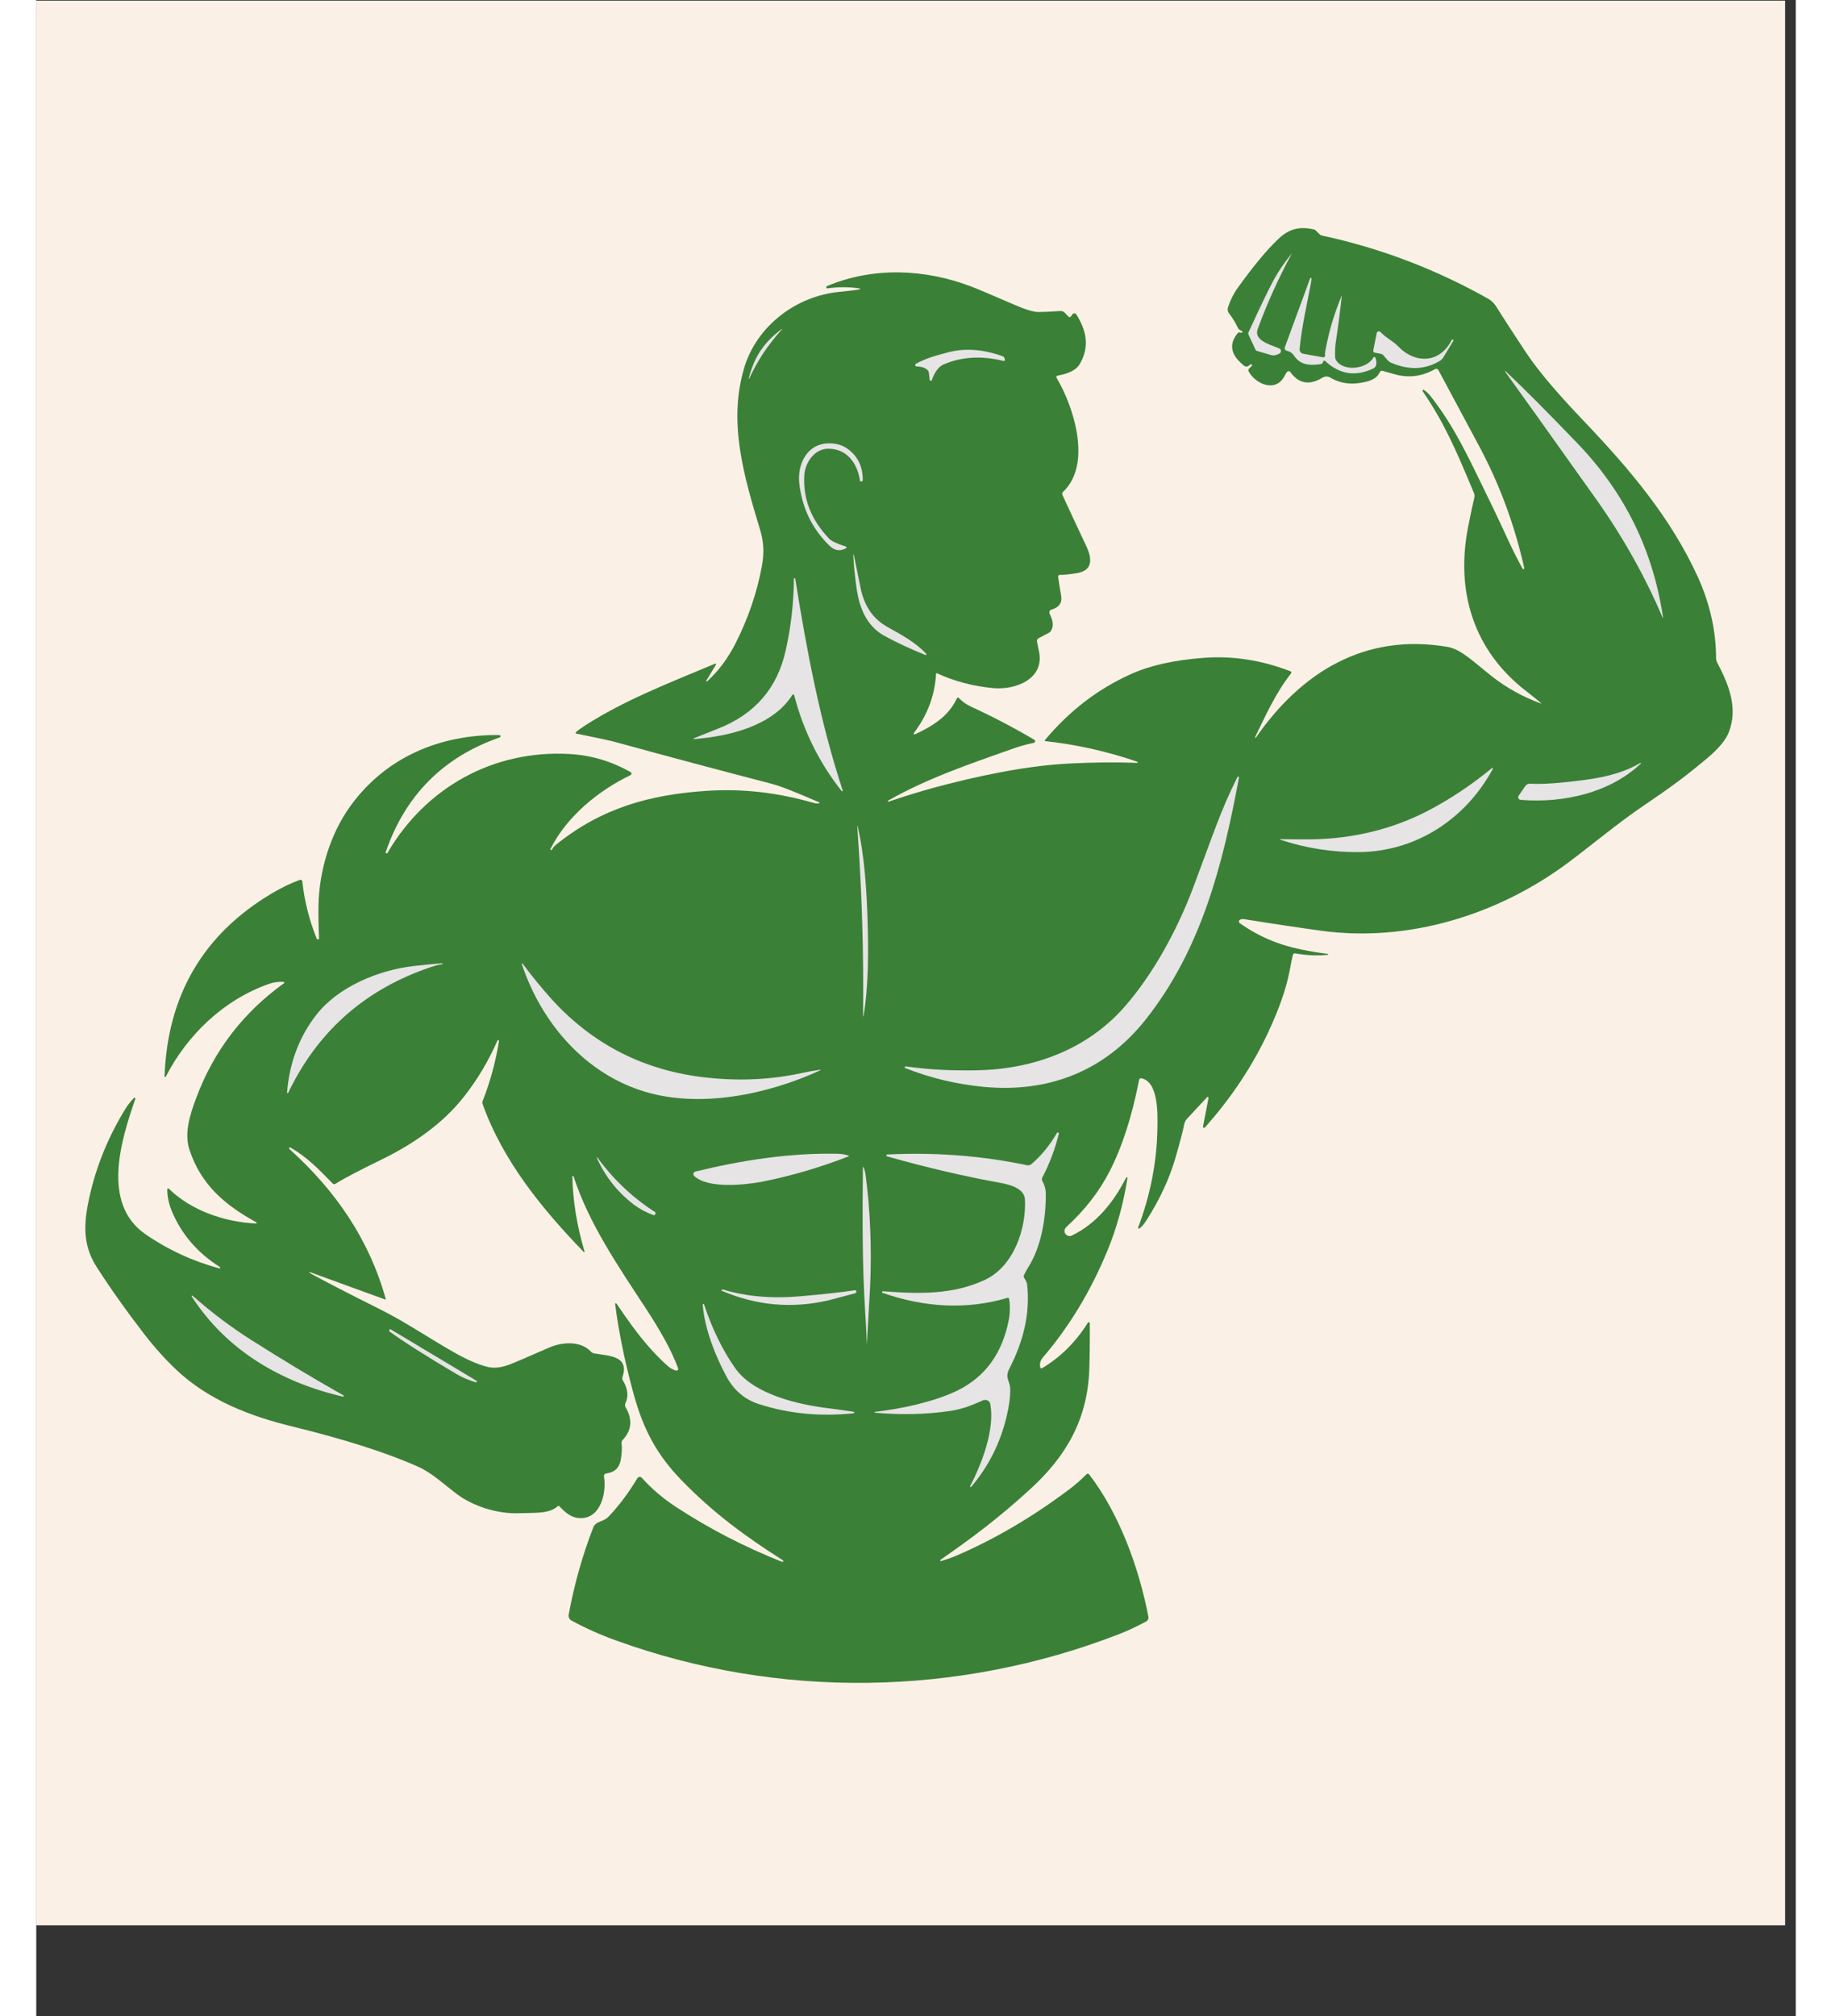 <svg xmlns="http://www.w3.org/2000/svg" xmlns:xlink="http://www.w3.org/1999/xlink" width="220" zoomAndPan="magnify" viewBox="0 0 165.12 189.12" height="242" preserveAspectRatio="xMidYMid meet" version="1.0"><rect x="0" y="0" width="165.12" height="189.12" fill="#333333" stroke="none"/><defs><clipPath id="b1279abf42"><path d="M 0 0.062 L 164.125 0.062 L 164.125 180.602 L 0 180.602 Z M 0 0.062" clip-rule="nonzero"></path></clipPath><clipPath id="c0fef12736"><path d="M 4.418 21.227 L 159.59 21.227 L 159.59 158 L 4.418 158 Z M 4.418 21.227" clip-rule="nonzero"></path></clipPath></defs><g clip-path="url(#b1279abf42)"><path fill="#ffffff" d="M 0 0.062 L 164.125 0.062 L 164.125 180.602 L 0 180.602 Z M 0 0.062" fill-opacity="1" fill-rule="nonzero"></path><path fill="#faf0e6" d="M 0 0.062 L 164.125 0.062 L 164.125 180.602 L 0 180.602 Z M 0 0.062" fill-opacity="1" fill-rule="nonzero"></path></g><g clip-path="url(#c0fef12736)"><path fill="#3b8037" d="M 73.457 75.262 C 71.289 74.312 69.809 73.734 69.027 73.531 C 63.895 72.195 59.023 70.895 54.406 69.625 C 53.961 69.5 52.719 69.23 50.676 68.816 C 50.645 68.816 50.617 68.785 50.617 68.742 C 50.617 68.719 50.625 68.699 50.645 68.684 C 50.922 68.449 51.25 68.215 51.641 67.969 C 55.199 65.719 58.891 64.266 63.707 62.258 C 63.715 62.25 63.727 62.25 63.734 62.25 C 63.766 62.25 63.801 62.273 63.801 62.316 C 63.801 62.324 63.793 62.34 63.793 62.348 L 62.883 63.844 C 62.883 63.852 62.871 63.863 62.871 63.871 C 62.871 63.902 62.898 63.922 62.934 63.922 C 62.941 63.922 62.949 63.922 62.965 63.91 C 64.012 62.961 64.898 61.777 65.625 60.352 C 66.824 57.988 67.641 55.57 68.098 53.102 C 68.309 51.941 68.293 50.906 67.938 49.73 C 66.402 44.641 64.906 39.625 66.441 34.492 C 67.617 30.578 71.305 27.766 75.379 27.379 C 76.098 27.309 76.723 27.234 77.262 27.152 C 77.289 27.152 77.305 27.125 77.305 27.102 C 77.305 27.082 77.289 27.059 77.262 27.059 C 76.25 26.906 75.254 26.906 74.273 27.051 C 74.273 27.059 74.266 27.059 74.25 27.059 C 74.191 27.059 74.141 27.008 74.141 26.941 C 74.141 26.891 74.176 26.848 74.215 26.832 C 78.59 25.008 83.406 25.227 87.754 26.883 C 88.234 27.066 89.594 27.637 91.832 28.605 C 92.859 29.051 93.613 29.277 94.074 29.27 C 94.523 29.27 95.207 29.234 96.117 29.176 C 96.234 29.168 96.348 29.199 96.438 29.27 C 96.531 29.344 96.633 29.445 96.758 29.586 C 96.859 29.703 96.938 29.762 96.98 29.754 C 97.062 29.746 97.141 29.664 97.215 29.52 C 97.25 29.445 97.332 29.395 97.418 29.395 C 97.492 29.395 97.57 29.438 97.613 29.504 C 98.547 31 98.871 32.484 97.957 34.105 C 97.543 34.836 96.648 35.082 95.832 35.242 C 95.773 35.258 95.73 35.309 95.73 35.367 C 95.73 35.391 95.738 35.41 95.746 35.434 C 97.367 38.141 99.105 43.582 96.355 46.145 C 96.277 46.219 96.254 46.336 96.305 46.438 C 96.969 47.891 97.715 49.473 98.516 51.176 C 99.07 52.336 99.223 53.504 97.672 53.766 C 96.945 53.883 96.414 53.934 96.066 53.922 L 96.059 53.922 C 95.965 53.934 95.898 54.008 95.898 54.09 L 95.898 54.109 C 95.957 54.535 96.051 55.148 96.188 55.93 C 96.285 56.562 95.977 56.98 95.258 57.199 L 95.242 57.199 C 95.105 57.25 95.039 57.402 95.09 57.543 C 95.09 57.543 95.09 57.555 95.098 57.562 C 95.359 58.133 95.551 58.621 95.223 59.191 C 95.18 59.258 95.113 59.316 95.039 59.359 L 94.074 59.863 C 93.957 59.922 93.891 60.055 93.914 60.184 C 94.008 60.652 94.074 60.973 94.109 61.141 C 94.617 63.711 91.891 64.742 89.812 64.551 C 87.922 64.375 86.16 63.91 84.539 63.164 C 84.531 63.156 84.52 63.156 84.504 63.156 C 84.473 63.156 84.438 63.191 84.438 63.223 C 84.328 65.238 83.637 67.078 82.359 68.766 C 82.352 68.777 82.344 68.801 82.344 68.816 C 82.344 68.859 82.379 68.895 82.418 68.895 C 82.438 68.895 82.445 68.895 82.461 68.887 C 84.117 68.121 85.629 67.188 86.402 65.5 C 86.422 65.465 86.461 65.441 86.496 65.441 C 86.531 65.441 86.555 65.449 86.574 65.473 C 86.895 65.812 87.281 66.086 87.754 66.305 C 89.855 67.273 91.82 68.305 93.66 69.398 C 93.703 69.43 93.738 69.48 93.738 69.531 C 93.738 69.609 93.688 69.676 93.613 69.684 C 92.918 69.836 92.285 70.004 91.711 70.211 C 87.383 71.742 83.617 73.027 79.957 75.094 C 79.938 75.102 79.922 75.117 79.922 75.145 C 79.922 75.176 79.945 75.203 79.98 75.203 C 79.988 75.203 79.996 75.203 80.008 75.195 C 81.535 74.68 82.941 74.254 84.25 73.891 C 88.125 72.844 92.75 71.852 96.801 71.633 C 99.004 71.516 101.172 71.488 103.309 71.566 C 103.344 71.566 103.367 71.539 103.367 71.508 C 103.367 71.488 103.352 71.465 103.324 71.457 C 100.508 70.488 97.629 69.844 94.691 69.523 L 94.676 69.523 C 94.648 69.508 94.633 69.473 94.648 69.449 C 94.648 69.441 94.648 69.441 94.656 69.43 C 96.945 66.691 99.629 64.633 102.703 63.25 C 104.508 62.426 106.793 61.922 109.547 61.711 C 112.297 61.508 115.016 61.93 117.699 62.973 C 117.75 62.988 117.785 63.039 117.785 63.098 C 117.785 63.129 117.777 63.156 117.75 63.18 C 116.309 65.004 115.32 67.223 114.383 69.152 C 114.375 69.172 114.383 69.195 114.398 69.203 C 114.418 69.223 114.441 69.211 114.457 69.195 C 118.73 63.047 124.688 59.359 132.461 60.688 C 133.727 60.906 134.961 62.156 136.59 63.434 C 137.988 64.535 139.527 65.383 141.215 65.996 C 141.223 65.996 141.23 65.988 141.23 65.98 L 141.23 65.961 C 140.852 65.641 140.387 65.273 139.848 64.852 C 134.875 61.031 133.18 55.477 134.379 49.414 C 134.621 48.168 134.816 47.254 134.961 46.676 C 134.992 46.539 134.984 46.387 134.926 46.262 C 133.195 42.113 132.141 39.684 130.105 36.695 C 130.098 36.676 130.098 36.66 130.098 36.645 C 130.098 36.602 130.133 36.559 130.176 36.559 C 130.191 36.559 130.207 36.566 130.215 36.578 C 130.434 36.711 130.656 36.914 130.867 37.18 C 133.238 40.223 134.488 43.094 136.766 47.75 C 137.711 49.691 138.453 51.504 139.492 53.352 C 139.508 53.379 139.535 53.395 139.559 53.395 C 139.609 53.395 139.645 53.359 139.645 53.309 L 139.645 53.293 C 138.742 49.262 137.332 45.438 135.406 41.844 C 132.91 37.18 131.633 34.805 131.582 34.711 C 131.516 34.602 131.379 34.57 131.27 34.629 C 130.047 35.316 128.789 35.477 127.5 35.113 C 126.73 34.895 126.344 34.785 126.332 34.785 C 126.223 34.77 126.113 34.828 126.07 34.93 C 125.902 35.34 125.488 35.637 124.824 35.805 C 123.539 36.133 122.41 36.004 121.43 35.418 C 121.211 35.281 120.934 35.293 120.711 35.426 C 119.496 36.172 118.484 36.004 117.691 34.906 C 117.656 34.855 117.59 34.82 117.531 34.82 C 117.473 34.82 117.414 34.848 117.379 34.895 C 117.328 34.938 117.242 35.09 117.109 35.332 C 116.289 36.828 114.441 36.039 113.785 34.855 C 113.723 34.754 113.75 34.629 113.832 34.559 C 113.984 34.434 114.07 34.34 114.094 34.293 L 114.094 34.258 C 114.094 34.207 114.062 34.164 114.012 34.164 C 113.984 34.164 113.969 34.172 113.953 34.184 L 113.75 34.332 C 113.641 34.41 113.488 34.41 113.371 34.324 C 112.34 33.512 111.758 32.512 112.703 31.309 C 112.797 31.191 112.879 31.148 112.949 31.184 C 113.031 31.227 113.098 31.227 113.16 31.191 C 113.168 31.184 113.176 31.176 113.184 31.168 C 113.199 31.141 113.199 31.09 113.168 31.066 C 113.16 31.059 113.148 31.059 113.141 31.047 C 112.957 30.988 112.828 30.891 112.762 30.746 C 112.535 30.258 112.254 29.805 111.926 29.379 C 111.816 29.227 111.781 29.031 111.832 28.855 C 112.062 28.16 112.355 27.555 112.727 27.043 C 114.207 24.977 115.488 23.43 116.578 22.406 C 117.598 21.43 118.602 21.238 119.867 21.516 C 119.953 21.531 120.027 21.574 120.098 21.641 L 120.41 21.949 C 120.492 22.035 120.594 22.094 120.711 22.109 C 126.164 23.285 131.348 25.262 136.27 28.031 C 136.547 28.191 136.789 28.418 136.969 28.695 C 137.727 29.898 138.656 31.336 139.754 32.988 C 141.078 35.004 143.172 37.34 145.297 39.566 C 149.527 44.004 153.367 48.531 155.918 54.09 C 157.062 56.613 157.645 59.176 157.645 61.777 C 157.645 61.895 157.672 62.004 157.723 62.105 C 158.871 64.273 159.707 66.414 158.852 68.66 C 158.582 69.391 157.898 70.211 156.812 71.129 C 154.895 72.742 153.344 73.891 150.887 75.547 C 148.48 77.168 145.93 79.309 143.73 80.949 C 137.164 85.828 128.781 88.418 120.613 87.316 C 118.645 87.047 116.223 86.688 113.344 86.223 C 113.199 86.207 113.074 86.223 112.965 86.281 C 112.906 86.316 112.863 86.375 112.863 86.449 C 112.863 86.508 112.898 86.57 112.949 86.602 C 114.645 87.812 116.559 88.637 118.703 89.07 C 119.555 89.25 120.383 89.383 121.203 89.484 C 121.211 89.484 121.219 89.492 121.227 89.5 C 121.246 89.516 121.246 89.543 121.227 89.559 C 121.219 89.566 121.203 89.574 121.195 89.574 C 120.199 89.668 119.176 89.625 118.137 89.434 C 118.055 89.426 117.969 89.465 117.938 89.551 C 117.902 89.645 117.785 90.199 117.59 91.23 C 117.277 92.801 116.637 94.633 115.664 96.727 C 114.172 99.949 112.172 102.965 109.664 105.773 C 109.648 105.789 109.641 105.797 109.621 105.805 C 109.57 105.824 109.512 105.789 109.496 105.738 C 109.496 105.723 109.488 105.707 109.496 105.688 L 110.012 103 C 110.02 102.984 110.02 102.977 110.012 102.957 C 109.992 102.918 109.953 102.891 109.91 102.906 C 109.891 102.906 109.883 102.918 109.875 102.926 L 107.984 104.965 C 107.852 105.109 107.766 105.285 107.73 105.469 C 107.656 105.914 107.387 106.941 106.93 108.543 C 106.348 110.57 105.418 112.57 104.152 114.527 C 103.918 114.887 103.707 115.129 103.52 115.238 C 103.512 115.25 103.496 115.258 103.477 115.258 C 103.438 115.258 103.402 115.223 103.402 115.18 C 103.402 115.172 103.41 115.164 103.41 115.148 C 104.559 112.09 105.156 109.016 105.215 105.914 C 105.234 104.68 105.367 101.473 103.707 101.152 C 103.605 101.137 103.512 101.203 103.496 101.305 C 102.828 104.746 101.898 107.621 100.703 109.93 C 99.738 111.797 98.406 113.508 96.719 115.055 C 96.539 115.223 96.465 115.383 96.496 115.551 C 96.496 115.574 96.508 115.602 96.516 115.617 C 96.598 115.879 96.879 116.012 97.133 115.93 C 97.156 115.922 97.172 115.91 97.199 115.902 C 99.512 114.777 101.113 112.762 102.281 110.477 C 102.289 110.453 102.312 110.441 102.34 110.441 C 102.379 110.441 102.406 110.469 102.406 110.512 C 102.02 112.945 101.395 115.207 100.539 117.289 C 98.973 121.094 96.953 124.438 94.48 127.328 C 94.227 127.621 94.145 127.934 94.219 128.27 C 94.234 128.328 94.285 128.363 94.336 128.363 C 94.363 128.363 94.387 128.352 94.406 128.344 C 96.125 127.312 97.562 125.891 98.691 124.078 C 98.711 124.051 98.742 124.035 98.777 124.035 C 98.828 124.035 98.871 124.078 98.871 124.129 C 98.879 126.008 98.859 127.488 98.82 128.555 C 98.633 133.09 96.734 136.535 93.309 139.668 C 90.328 142.398 87.941 144.18 84.867 146.32 C 84.852 146.332 84.832 146.355 84.832 146.371 C 84.832 146.414 84.867 146.449 84.902 146.449 C 84.91 146.449 84.918 146.441 84.926 146.441 C 85.492 146.262 85.93 146.113 86.25 145.977 C 89.891 144.422 93.469 142.332 96.98 139.688 C 97.578 139.23 98.102 138.77 98.551 138.309 C 98.582 138.273 98.625 138.25 98.676 138.25 C 98.727 138.25 98.777 138.273 98.812 138.316 C 101.656 142.012 103.488 147.094 104.371 151.672 C 104.406 151.84 104.32 152.02 104.172 152.102 C 103.266 152.59 102.398 152.992 101.578 153.312 C 86.504 159.148 69.719 159.418 54.449 153.906 C 52.988 153.387 51.59 152.758 50.246 152.035 C 50.035 151.926 49.918 151.684 49.969 151.453 C 50.484 148.648 51.25 145.926 52.273 143.289 C 52.312 143.18 52.383 143.078 52.465 142.996 C 52.777 142.703 53.301 142.684 53.672 142.309 C 54.652 141.297 55.562 140.082 56.418 138.66 C 56.457 138.586 56.543 138.543 56.629 138.543 C 56.703 138.543 56.77 138.57 56.812 138.617 C 57.75 139.66 58.828 140.578 60.047 141.375 C 63.168 143.414 66.484 145.129 69.996 146.516 C 70.012 146.523 70.039 146.523 70.055 146.516 C 70.09 146.508 70.113 146.457 70.098 146.414 C 70.098 146.398 70.082 146.391 70.07 146.371 C 66.57 144.148 63.488 141.902 60.484 138.785 C 58.258 136.469 57.008 134.168 56.094 130.891 C 55.27 127.918 54.676 125.059 54.324 122.328 L 54.324 122.32 C 54.324 122.289 54.348 122.254 54.391 122.254 C 54.414 122.254 54.434 122.262 54.449 122.289 C 54.973 123.051 55.285 123.496 55.371 123.617 C 56.66 125.465 57.926 126.949 59.184 128.074 C 59.43 128.305 59.707 128.473 60.012 128.57 C 60.027 128.582 60.047 128.582 60.07 128.582 C 60.164 128.582 60.246 128.504 60.246 128.402 C 60.246 128.387 60.238 128.363 60.23 128.344 C 59.582 126.582 58.492 124.715 57.211 122.75 C 54.516 118.641 51.84 114.727 50.422 110.352 C 50.422 110.344 50.414 110.332 50.398 110.324 C 50.371 110.309 50.34 110.309 50.324 110.344 C 50.312 110.352 50.312 110.359 50.312 110.375 C 50.355 112.637 50.734 114.98 51.453 117.406 C 51.461 117.406 51.461 117.414 51.461 117.414 C 51.461 117.441 51.438 117.465 51.41 117.465 C 51.402 117.465 51.387 117.457 51.379 117.449 C 47.488 113.426 43.789 108.906 41.891 103.578 C 41.855 103.488 41.855 103.379 41.891 103.285 C 42.59 101.523 43.098 99.648 43.426 97.684 L 43.426 97.664 C 43.426 97.625 43.395 97.582 43.352 97.582 C 43.316 97.582 43.285 97.598 43.273 97.633 C 42.438 99.523 41.41 101.262 40.168 102.84 C 38.184 105.395 35.391 107.309 32.516 108.723 C 30.312 109.797 28.832 110.57 28.09 111.047 C 28.008 111.105 27.879 111.09 27.812 111.016 C 26.445 109.621 25.398 108.543 23.863 107.652 C 23.848 107.645 23.836 107.637 23.82 107.637 C 23.77 107.637 23.727 107.68 23.727 107.73 C 23.727 107.754 23.734 107.781 23.762 107.797 C 28.074 111.668 31.238 116.258 32.801 121.867 L 32.801 121.875 C 32.801 121.895 32.785 121.91 32.766 121.91 L 32.75 121.91 L 25.668 119.332 L 25.66 119.332 C 25.645 119.332 25.625 119.348 25.625 119.363 C 25.625 119.371 25.625 119.383 25.637 119.383 C 25.66 119.406 25.711 119.441 25.777 119.48 C 27.078 120.195 29.23 121.312 32.262 122.824 C 34.758 124.078 36.676 125.422 39.062 126.781 C 40.398 127.555 41.52 128.035 42.414 128.242 C 42.996 128.371 43.672 128.293 44.449 127.992 C 45.012 127.773 46.246 127.246 48.137 126.414 C 49.316 125.898 51.074 125.75 52.043 126.789 C 52.121 126.875 52.23 126.934 52.34 126.957 C 53.613 127.203 55.699 127.117 55.016 129.176 C 54.98 129.277 55 129.395 55.047 129.488 C 55.52 130.27 55.605 130.992 55.285 131.645 C 55.234 131.754 55.242 131.891 55.301 132.008 C 55.977 133.148 55.883 134.176 55.031 135.082 C 54.949 135.168 54.914 135.285 54.93 135.402 C 54.957 135.645 54.965 135.879 54.949 136.117 C 54.863 137.199 54.77 138.039 53.469 138.23 C 53.359 138.25 53.27 138.352 53.27 138.469 C 53.27 138.477 53.27 138.492 53.277 138.508 C 53.531 139.996 52.988 142.441 51.082 142.414 C 50.203 142.406 49.656 141.895 49.098 141.309 C 49.055 141.258 48.98 141.258 48.93 141.297 C 48.137 142.039 46.742 141.895 45.316 141.953 C 43.273 142.039 40.973 141.281 39.504 140.18 C 38.16 139.172 37.156 138.184 35.855 137.602 C 32.887 136.273 28.91 135.008 23.945 133.797 C 20.066 132.848 16.191 131.359 13.176 128.531 C 12.141 127.555 11.145 126.453 10.18 125.211 C 8.461 122.984 6.949 120.859 5.656 118.836 C 4.52 117.055 4.418 115.289 4.82 113.113 C 5.422 109.922 6.602 106.891 8.367 104.016 C 8.586 103.664 8.855 103.32 9.16 103 C 9.176 102.992 9.195 102.977 9.219 102.977 C 9.262 102.977 9.297 103.016 9.297 103.059 L 9.297 103.086 C 7.969 106.914 6.086 112.887 10.23 115.77 C 12.324 117.223 14.645 118.297 17.18 118.988 L 17.195 118.988 C 17.238 118.988 17.262 118.953 17.262 118.918 C 17.262 118.895 17.254 118.867 17.23 118.859 C 15.109 117.516 13.598 115.754 12.695 113.551 C 12.426 112.879 12.293 112.215 12.293 111.57 C 12.293 111.559 12.293 111.551 12.301 111.543 C 12.316 111.492 12.367 111.477 12.41 111.492 C 12.426 111.492 12.434 111.5 12.441 111.512 C 14.562 113.586 17.719 114.645 20.621 114.777 L 20.629 114.777 C 20.664 114.777 20.688 114.754 20.688 114.719 C 20.688 114.695 20.672 114.676 20.656 114.668 C 17.641 113.004 15.48 111.133 14.395 107.914 C 13.871 106.387 14.367 104.723 14.992 103.051 C 16.637 98.605 19.398 95.004 23.254 92.23 C 23.262 92.223 23.273 92.223 23.273 92.215 C 23.289 92.18 23.281 92.137 23.246 92.121 C 23.238 92.121 23.23 92.113 23.223 92.113 C 22.75 92.078 22.309 92.137 21.887 92.281 C 17.609 93.77 14.172 97.07 12.156 101 C 12.148 101.016 12.121 101.035 12.098 101.035 C 12.062 101.035 12.039 101.008 12.039 100.969 C 12.316 93.348 15.684 87.625 22.125 83.797 C 23.027 83.266 23.895 82.848 24.73 82.543 C 24.75 82.535 24.766 82.527 24.793 82.527 C 24.875 82.527 24.961 82.594 24.969 82.688 C 25.164 84.512 25.609 86.301 26.32 88.062 C 26.336 88.105 26.379 88.133 26.422 88.133 C 26.488 88.133 26.539 88.082 26.539 88.023 L 26.539 88.012 C 26.488 86.879 26.469 85.848 26.488 84.922 C 26.547 81.723 27.566 78.301 29.426 75.691 C 32.715 71.078 37.824 68.895 43.453 68.953 C 43.512 68.953 43.57 69.004 43.57 69.07 C 43.57 69.121 43.535 69.164 43.484 69.18 C 38.184 71.027 34.625 74.613 32.793 79.934 L 32.793 79.965 C 32.793 80.016 32.836 80.059 32.887 80.059 C 32.91 80.059 32.945 80.043 32.961 80.008 C 36.531 73.891 42.887 70.32 50.07 70.734 C 52.086 70.852 53.984 71.414 55.773 72.43 C 55.824 72.457 55.859 72.516 55.859 72.574 C 55.859 72.633 55.816 72.691 55.766 72.715 C 52.719 74.188 49.773 76.605 48.254 79.645 C 48.238 79.672 48.254 79.707 48.281 79.723 L 48.34 79.766 C 48.348 79.766 48.355 79.766 48.355 79.754 C 48.5 79.527 48.652 79.344 48.805 79.219 C 53.016 75.832 57.523 74.539 62.941 74.188 C 66.242 73.969 69.559 74.344 72.891 75.305 C 73.027 75.344 73.16 75.371 73.297 75.379 L 73.449 75.379 C 73.473 75.371 73.5 75.344 73.5 75.32 C 73.5 75.293 73.48 75.27 73.457 75.262 Z M 73.457 75.262" fill-opacity="1" fill-rule="evenodd"></path></g><path fill="#e6e4e5" d="M 117.844 23.758 C 116.559 26.125 115.496 28.496 114.629 30.863 C 114.246 31.914 115.691 32.301 116.637 32.68 C 116.672 32.688 116.703 32.711 116.723 32.73 C 116.832 32.84 116.84 33.008 116.738 33.117 C 116.711 33.133 116.688 33.156 116.652 33.176 L 116.469 33.258 C 116.273 33.344 116.062 33.359 115.859 33.301 L 114.559 32.922 C 114.5 32.906 114.449 32.871 114.426 32.812 L 113.766 31.395 C 113.734 31.324 113.734 31.25 113.766 31.176 C 114.848 28.805 115.641 27.168 116.121 26.277 C 116.586 25.43 117.152 24.59 117.844 23.758 Z M 117.844 23.758" fill-opacity="1" fill-rule="evenodd"></path><path fill="#e6e4e5" d="M 119.668 26.109 C 119.668 26.219 119.656 26.328 119.641 26.445 C 119.387 27.949 118.762 30.52 118.562 32.73 C 118.535 32.949 118.688 33.141 118.898 33.184 L 120.738 33.52 C 120.754 33.527 120.773 33.527 120.789 33.52 C 120.891 33.52 120.965 33.426 120.957 33.324 C 120.957 33.309 120.949 33.293 120.949 33.273 C 120.914 33.191 120.992 32.754 121.168 31.957 C 121.488 30.504 121.938 29.102 122.512 27.738 C 122.527 27.707 122.527 27.688 122.527 27.688 C 122.391 29.008 122.199 30.496 121.945 32.168 C 121.895 32.484 121.879 32.93 121.895 33.5 C 121.895 33.602 121.93 33.711 121.988 33.805 C 122.715 34.906 124.891 34.617 125.488 33.535 C 125.508 33.5 125.539 33.484 125.574 33.484 C 125.617 33.484 125.66 33.512 125.668 33.543 C 125.777 33.82 125.793 34.074 125.719 34.301 C 125.684 34.41 125.609 34.5 125.508 34.551 C 123.836 35.359 122.324 35.133 120.965 33.871 C 120.965 33.871 120.957 33.863 120.949 33.855 C 120.891 33.82 120.812 33.836 120.781 33.898 C 120.781 33.906 120.773 33.914 120.773 33.914 L 120.738 33.996 C 120.711 34.09 120.637 34.148 120.543 34.156 C 119.523 34.309 118.629 34.25 118.062 33.395 C 117.887 33.125 117.656 32.965 117.379 32.914 C 117.254 32.898 117.16 32.789 117.16 32.652 C 117.16 32.629 117.168 32.594 117.176 32.57 L 119.555 26.094 C 119.566 26.066 119.582 26.059 119.605 26.059 C 119.641 26.051 119.668 26.074 119.668 26.109 Z M 119.668 26.109" fill-opacity="1" fill-rule="evenodd"></path><path fill="#e6e4e5" d="M 68.258 33.09 C 67.793 33.789 67.336 34.602 66.891 35.543 C 66.891 35.551 66.883 35.551 66.875 35.551 C 66.863 35.551 66.855 35.543 66.855 35.535 C 67.109 34.512 67.48 33.629 67.969 32.898 C 68.461 32.168 69.125 31.484 69.98 30.848 C 69.988 30.848 69.996 30.855 69.996 30.863 L 69.996 30.871 C 69.305 31.652 68.723 32.395 68.258 33.09 Z M 68.258 33.09" fill-opacity="1" fill-rule="evenodd"></path><path fill="#e6e4e5" d="M 132.84 31.879 C 132.859 31.848 132.891 31.84 132.926 31.855 L 132.992 31.898 C 133.008 31.906 133.008 31.93 133 31.949 L 132.047 33.527 C 131.965 33.66 131.852 33.77 131.719 33.855 C 130.301 34.703 128.746 34.746 127.043 33.98 C 126.957 33.938 126.754 33.73 126.426 33.332 C 126.367 33.266 126.281 33.215 126.191 33.191 L 125.625 33.09 C 125.539 33.074 125.473 32.996 125.473 32.906 L 125.473 32.871 C 125.48 32.871 125.793 31.258 125.793 31.258 C 125.809 31.156 125.895 31.082 125.996 31.082 C 126.055 31.082 126.113 31.109 126.156 31.148 C 126.723 31.754 127.27 31.938 127.793 32.477 C 129.422 34.176 131.742 34.09 132.84 31.879 Z M 132.84 31.879" fill-opacity="1" fill-rule="evenodd"></path><path fill="#e6e4e5" d="M 83.848 35.645 L 83.762 34.957 C 83.754 34.855 83.695 34.754 83.609 34.68 C 83.375 34.484 83.035 34.383 82.621 34.375 C 82.598 34.375 82.57 34.367 82.555 34.359 C 82.488 34.316 82.461 34.234 82.504 34.176 C 82.512 34.148 82.531 34.133 82.555 34.125 C 83.516 33.594 84.461 33.344 85.594 33.047 C 87.164 32.637 88.859 32.762 90.691 33.418 C 90.793 33.453 90.859 33.543 90.879 33.652 L 90.895 33.77 L 90.895 33.777 C 90.895 33.828 90.852 33.871 90.801 33.871 C 90.793 33.871 90.785 33.871 90.777 33.863 C 88.734 33.352 86.859 33.453 85.145 34.191 C 84.699 34.383 84.328 34.871 84.039 35.66 C 84.031 35.703 83.988 35.727 83.949 35.727 C 83.898 35.727 83.855 35.695 83.848 35.645 Z M 83.848 35.645" fill-opacity="1" fill-rule="evenodd"></path><path fill="#e6e4e5" d="M 137.887 34.82 C 139.629 36.457 141.891 38.734 144.684 41.641 C 149.078 46.23 151.746 51.656 152.668 57.938 C 152.668 57.949 152.66 57.957 152.648 57.957 C 152.641 57.957 152.633 57.957 152.633 57.949 C 150.988 54.094 148.918 50.395 146.422 46.875 C 141.941 40.574 139.078 36.566 137.848 34.863 C 137.836 34.855 137.836 34.848 137.836 34.836 C 137.836 34.82 137.855 34.812 137.871 34.812 C 137.879 34.812 137.887 34.82 137.887 34.82 Z M 137.887 34.82" fill-opacity="1" fill-rule="evenodd"></path><path fill="#e6e4e5" d="M 75.988 51.43 C 75.441 51.738 74.918 51.664 74.434 51.184 C 72.816 49.613 71.879 47.672 71.609 45.379 C 71.406 43.609 72.273 41.676 74.293 41.59 C 75.094 41.566 75.77 41.777 76.316 42.238 C 77.152 42.918 77.566 43.852 77.566 45.035 C 77.566 45.102 77.516 45.152 77.457 45.16 L 77.371 45.16 C 77.34 45.16 77.312 45.137 77.305 45.113 C 77.07 43.465 76.082 42.078 74.293 42.094 C 73 42.113 72.148 43.457 72.082 44.547 C 71.938 46.781 72.715 48.773 74.418 50.539 C 74.648 50.773 75.16 51.016 75.973 51.27 C 76.004 51.277 76.031 51.312 76.031 51.352 C 76.031 51.387 76.016 51.41 75.988 51.43 Z M 75.988 51.43" fill-opacity="1" fill-rule="evenodd"></path><path fill="#e6e4e5" d="M 76.723 52.043 C 76.848 52.629 77.059 53.656 77.348 55.102 C 77.684 56.762 78.438 58.016 79.922 58.84 C 81.188 59.543 82.539 60.273 83.508 61.324 C 83.527 61.34 83.535 61.359 83.535 61.375 C 83.535 61.418 83.5 61.449 83.457 61.449 C 83.449 61.441 83.441 61.441 83.434 61.441 C 82.066 60.895 80.789 60.301 79.617 59.66 C 77.906 58.738 77.238 56.98 76.984 55.191 C 76.824 54.051 76.715 53 76.672 52.051 C 76.672 52.043 76.672 52.035 76.68 52.035 C 76.688 52.016 76.707 52.016 76.715 52.023 C 76.723 52.023 76.723 52.035 76.723 52.043 Z M 76.723 52.043" fill-opacity="1" fill-rule="evenodd"></path><path fill="#e6e4e5" d="M 61.707 69.262 C 61.758 69.238 62.535 68.926 64.055 68.324 C 67.457 66.969 69.547 64.543 70.332 61.016 C 70.824 58.812 71.086 56.57 71.102 54.293 C 71.102 54.262 71.129 54.234 71.16 54.234 C 71.195 54.234 71.227 54.25 71.227 54.285 C 72.301 61.016 73.574 67.77 75.684 74.152 L 75.684 74.168 C 75.684 74.203 75.66 74.227 75.625 74.227 C 75.609 74.227 75.594 74.219 75.574 74.203 C 73.48 71.547 71.996 68.559 71.129 65.223 C 71.117 65.18 71.078 65.148 71.035 65.148 C 71 65.148 70.977 65.164 70.949 65.199 C 69.117 68.105 64.984 69.086 61.727 69.332 L 61.715 69.332 C 61.699 69.332 61.684 69.312 61.684 69.297 C 61.684 69.281 61.691 69.262 61.707 69.262 Z M 61.707 69.262" fill-opacity="1" fill-rule="evenodd"></path><path fill="#e6e4e5" d="M 150.582 71.633 C 147.68 74.371 143.34 75.363 139.297 75.035 C 139.172 75.027 139.07 74.918 139.07 74.781 C 139.07 74.73 139.086 74.691 139.113 74.648 L 139.746 73.734 C 139.848 73.59 140.016 73.504 140.191 73.516 C 141.246 73.59 142.969 73.473 145.359 73.16 C 147.527 72.875 149.258 72.348 150.539 71.566 L 150.559 71.566 C 150.574 71.566 150.59 71.582 150.59 71.605 C 150.59 71.617 150.59 71.625 150.582 71.633 Z M 150.582 71.633" fill-opacity="1" fill-rule="evenodd"></path><path fill="#e6e4e5" d="M 136.613 72.051 C 136.621 72.043 136.641 72.035 136.648 72.035 C 136.68 72.035 136.707 72.062 136.707 72.094 C 136.707 72.102 136.699 72.109 136.699 72.121 C 134.191 76.766 129.574 79.863 124.207 79.934 C 121.668 79.965 119.176 79.578 116.746 78.773 C 116.738 78.773 116.738 78.766 116.73 78.758 C 116.719 78.746 116.719 78.73 116.738 78.723 L 116.754 78.723 C 117.918 78.738 118.891 78.746 119.664 78.738 C 123.371 78.688 127.094 77.867 130.535 76.094 C 132.621 75.008 134.656 73.664 136.613 72.051 Z M 136.613 72.051" fill-opacity="1" fill-rule="evenodd"></path><path fill="#e6e4e5" d="M 81.551 100.195 C 81.516 100.18 81.5 100.152 81.5 100.117 C 81.5 100.07 81.535 100.035 81.586 100.035 L 81.594 100.035 C 83.898 100.371 86.148 100.445 88.293 100.406 C 93.562 100.297 98.582 98.473 102.109 94.473 C 104.855 91.355 107.105 87.141 108.543 83.344 C 110.383 78.461 111.16 75.984 112.727 72.895 C 112.738 72.875 112.746 72.867 112.762 72.859 C 112.805 72.844 112.848 72.859 112.863 72.895 C 112.871 72.91 112.871 72.926 112.871 72.941 C 111.359 81.066 109.359 89.031 104.109 95.648 C 100.297 100.457 95.039 102.539 88.91 101.957 C 86.363 101.715 83.906 101.129 81.551 100.195 Z M 81.551 100.195" fill-opacity="1" fill-rule="evenodd"></path><path fill="#e6e4e5" d="M 78.016 86.383 C 78.098 89.031 78.125 92.492 77.633 95.305 C 77.633 95.324 77.625 95.332 77.609 95.34 L 77.602 95.348 L 77.59 95.348 L 77.59 95.34 C 77.625 92.355 77.602 89.375 77.508 86.402 C 77.414 83.418 77.262 80.445 77.043 77.473 L 77.043 77.461 C 77.051 77.461 77.051 77.461 77.051 77.473 C 77.07 77.48 77.078 77.488 77.078 77.496 C 77.742 80.277 77.938 83.738 78.016 86.383 Z M 78.016 86.383" fill-opacity="1" fill-rule="evenodd"></path><path fill="#e6e4e5" d="M 45.637 90.391 C 46.516 91.574 47.387 92.641 48.254 93.609 C 52.188 97.992 57.109 100.488 63.031 101.102 C 66.062 101.422 68.984 101.277 71.793 100.672 C 72.395 100.539 72.977 100.438 73.559 100.348 L 73.566 100.348 C 73.582 100.348 73.59 100.355 73.59 100.371 C 73.59 100.387 73.59 100.395 73.574 100.406 C 68.613 102.691 62.324 103.965 57.148 102.422 C 51.52 100.742 47.41 95.984 45.562 90.426 L 45.562 90.398 C 45.57 90.383 45.594 90.367 45.613 90.375 C 45.621 90.375 45.629 90.383 45.637 90.391 Z M 45.637 90.391" fill-opacity="1" fill-rule="evenodd"></path><path fill="#e6e4e5" d="M 38.086 90.449 C 37.812 90.477 37.301 90.617 36.555 90.887 C 30.656 92.996 26.352 96.867 23.645 102.512 C 23.645 102.539 23.617 102.555 23.594 102.555 C 23.559 102.555 23.535 102.531 23.535 102.496 L 23.535 102.48 C 23.762 99.664 24.691 97.223 26.32 95.152 C 28.359 92.574 32.082 91.012 35.398 90.625 C 36.277 90.527 37.172 90.434 38.086 90.359 C 38.109 90.359 38.125 90.375 38.125 90.398 C 38.125 90.426 38.109 90.449 38.086 90.449 Z M 38.086 90.449" fill-opacity="1" fill-rule="evenodd"></path><path fill="#e6e4e5" d="M 79.836 108.477 C 79.805 108.461 79.777 108.426 79.777 108.395 C 79.777 108.344 79.812 108.301 79.863 108.301 C 84.379 108.082 88.75 108.418 92.98 109.309 C 93.121 109.344 93.273 109.301 93.383 109.207 C 94.285 108.453 95.09 107.477 95.789 106.277 C 95.805 106.25 95.84 106.234 95.875 106.234 C 95.926 106.234 95.965 106.277 95.965 106.336 L 95.965 106.352 C 95.605 107.812 95.09 109.184 94.414 110.461 C 94.363 110.57 94.363 110.695 94.422 110.805 C 94.633 111.176 94.742 111.586 94.742 112.031 C 94.75 114.383 94.297 116.988 93.078 118.91 C 92.98 119.062 92.852 119.297 92.699 119.602 C 92.656 119.684 92.656 119.785 92.707 119.867 C 92.879 120.137 92.969 120.34 92.988 120.465 C 93.293 123.27 92.609 125.891 91.324 128.387 C 90.859 129.293 91.391 129.496 91.402 130.328 C 91.418 131.035 91.301 131.891 91.055 132.914 C 90.465 135.387 89.359 137.578 87.738 139.484 C 87.73 139.5 87.711 139.5 87.695 139.5 C 87.66 139.5 87.637 139.477 87.637 139.441 L 87.637 139.418 C 88.742 137.301 89.965 134.109 89.535 131.723 C 89.5 131.496 89.301 131.328 89.062 131.328 C 88.996 131.328 88.926 131.336 88.867 131.359 C 87.797 131.832 86.926 132.184 85.82 132.352 C 83.578 132.688 81.215 132.746 78.707 132.527 C 78.691 132.527 78.664 132.512 78.664 132.488 C 78.664 132.461 78.691 132.445 78.707 132.445 C 81.305 132.16 84.395 131.445 86.414 130.461 C 89.039 129.184 90.656 126.977 91.266 123.824 C 91.391 123.188 91.402 122.523 91.301 121.852 L 91.301 121.844 C 91.281 121.777 91.223 121.742 91.164 121.75 L 91.156 121.75 C 87.258 122.91 83.273 122.625 79.414 121.281 C 79.391 121.273 79.375 121.238 79.375 121.215 C 79.375 121.164 79.406 121.129 79.449 121.129 C 82.859 121.398 86.031 121.457 89.012 120.07 C 91.73 118.812 92.918 115.273 92.785 112.527 C 92.734 111.52 91.492 111.148 90.445 110.957 C 87.086 110.352 83.551 109.527 79.836 108.477 Z M 79.836 108.477" fill-opacity="1" fill-rule="evenodd"></path><path fill="#e6e4e5" d="M 76.242 108.41 C 76.25 108.41 76.258 108.426 76.258 108.445 C 76.258 108.461 76.25 108.469 76.242 108.477 C 73.5 109.535 70.805 110.324 68.156 110.848 C 66.484 111.164 63.043 111.535 61.742 110.316 C 61.691 110.266 61.664 110.207 61.664 110.141 C 61.664 110.031 61.742 109.93 61.852 109.906 C 66.141 108.855 70.73 108.133 75.23 108.234 C 75.566 108.242 75.902 108.301 76.242 108.41 Z M 76.242 108.41" fill-opacity="1" fill-rule="evenodd"></path><path fill="#e6e4e5" d="M 58.086 113.812 C 58.094 113.828 58.105 113.844 58.105 113.871 C 58.105 113.938 58.043 113.996 57.977 113.996 C 57.961 113.996 57.945 113.988 57.926 113.988 C 57.277 113.762 56.676 113.441 56.129 113.039 C 54.586 111.879 53.41 110.41 52.609 108.621 C 52.602 108.613 52.602 108.613 52.602 108.602 C 52.602 108.586 52.617 108.578 52.633 108.578 C 52.645 108.578 52.652 108.578 52.66 108.586 C 54.164 110.652 55.984 112.375 58.137 113.746 L 58.137 113.754 C 58.105 113.785 58.086 113.805 58.086 113.812 Z M 58.086 113.812" fill-opacity="1" fill-rule="evenodd"></path><path fill="#e6e4e5" d="M 77.945 126.145 C 77.914 125.238 77.863 124.168 77.785 122.961 C 77.508 118.574 77.531 114.156 77.574 109.484 C 77.574 109.469 77.582 109.461 77.602 109.461 C 77.617 109.453 77.625 109.461 77.625 109.477 C 77.727 109.711 77.805 109.973 77.836 110.258 C 78.266 113.535 78.41 116.996 78.258 120.633 C 78.242 120.918 78.141 122.758 77.945 126.145 Z M 77.945 126.145" fill-opacity="1" fill-rule="evenodd"></path><path fill="#e6e4e5" d="M 64.418 120.961 C 66.57 121.617 68.984 121.836 71.648 121.609 C 73.879 121.414 75.602 121.223 76.816 121.035 C 76.883 121.027 76.941 121.07 76.961 121.129 L 76.961 121.137 C 76.977 121.215 76.926 121.297 76.848 121.324 C 75.219 121.758 74.387 121.977 74.344 121.984 C 70.926 122.777 67.59 122.48 64.348 121.094 C 64.324 121.078 64.309 121.047 64.316 121.02 C 64.332 120.977 64.383 120.953 64.418 120.961 Z M 64.418 120.961" fill-opacity="1" fill-rule="evenodd"></path><path fill="#e6e4e5" d="M 28.773 131.016 C 23.02 129.688 17.863 126.707 14.586 121.617 C 14.586 121.605 14.578 121.598 14.578 121.582 C 14.578 121.559 14.605 121.539 14.629 121.539 C 14.637 121.539 14.656 121.539 14.664 121.547 C 16.41 123.094 18.242 124.473 20.184 125.707 C 23.051 127.531 25.93 129.262 28.824 130.898 C 28.832 130.906 28.852 130.914 28.852 130.922 C 28.867 130.957 28.852 131 28.816 131.016 C 28.801 131.016 28.793 131.023 28.773 131.016 Z M 28.773 131.016" fill-opacity="1" fill-rule="evenodd"></path><path fill="#e6e4e5" d="M 76.707 132.578 C 73.582 132.906 70.621 132.621 67.809 131.715 C 66.469 131.285 65.445 130.402 64.746 129.086 C 63.75 127.219 62.73 124.715 62.543 122.398 C 62.543 122.379 62.543 122.363 62.551 122.348 C 62.57 122.32 62.609 122.312 62.645 122.34 C 62.66 122.348 62.672 122.355 62.672 122.371 C 63.422 124.641 64.391 126.633 65.582 128.336 C 67.312 130.809 71.5 131.766 74.41 132.117 C 74.648 132.141 75.414 132.25 76.715 132.438 C 76.75 132.445 76.766 132.469 76.766 132.504 C 76.766 132.539 76.738 132.57 76.707 132.578 Z M 76.707 132.578" fill-opacity="1" fill-rule="evenodd"></path><path fill="#e6e4e5" d="M 33.164 124.918 C 33.121 124.883 33.105 124.824 33.129 124.785 L 33.18 124.707 C 33.188 124.691 33.195 124.684 33.215 124.684 C 33.223 124.684 33.23 124.684 33.238 124.691 L 41.316 129.531 C 41.332 129.547 41.352 129.57 41.352 129.598 C 41.352 129.641 41.309 129.672 41.266 129.672 L 41.25 129.672 C 40.566 129.473 39.957 129.211 39.426 128.891 C 36.582 127.211 34.496 125.883 33.164 124.918 Z M 33.164 124.918" fill-opacity="1" fill-rule="evenodd"></path></svg>